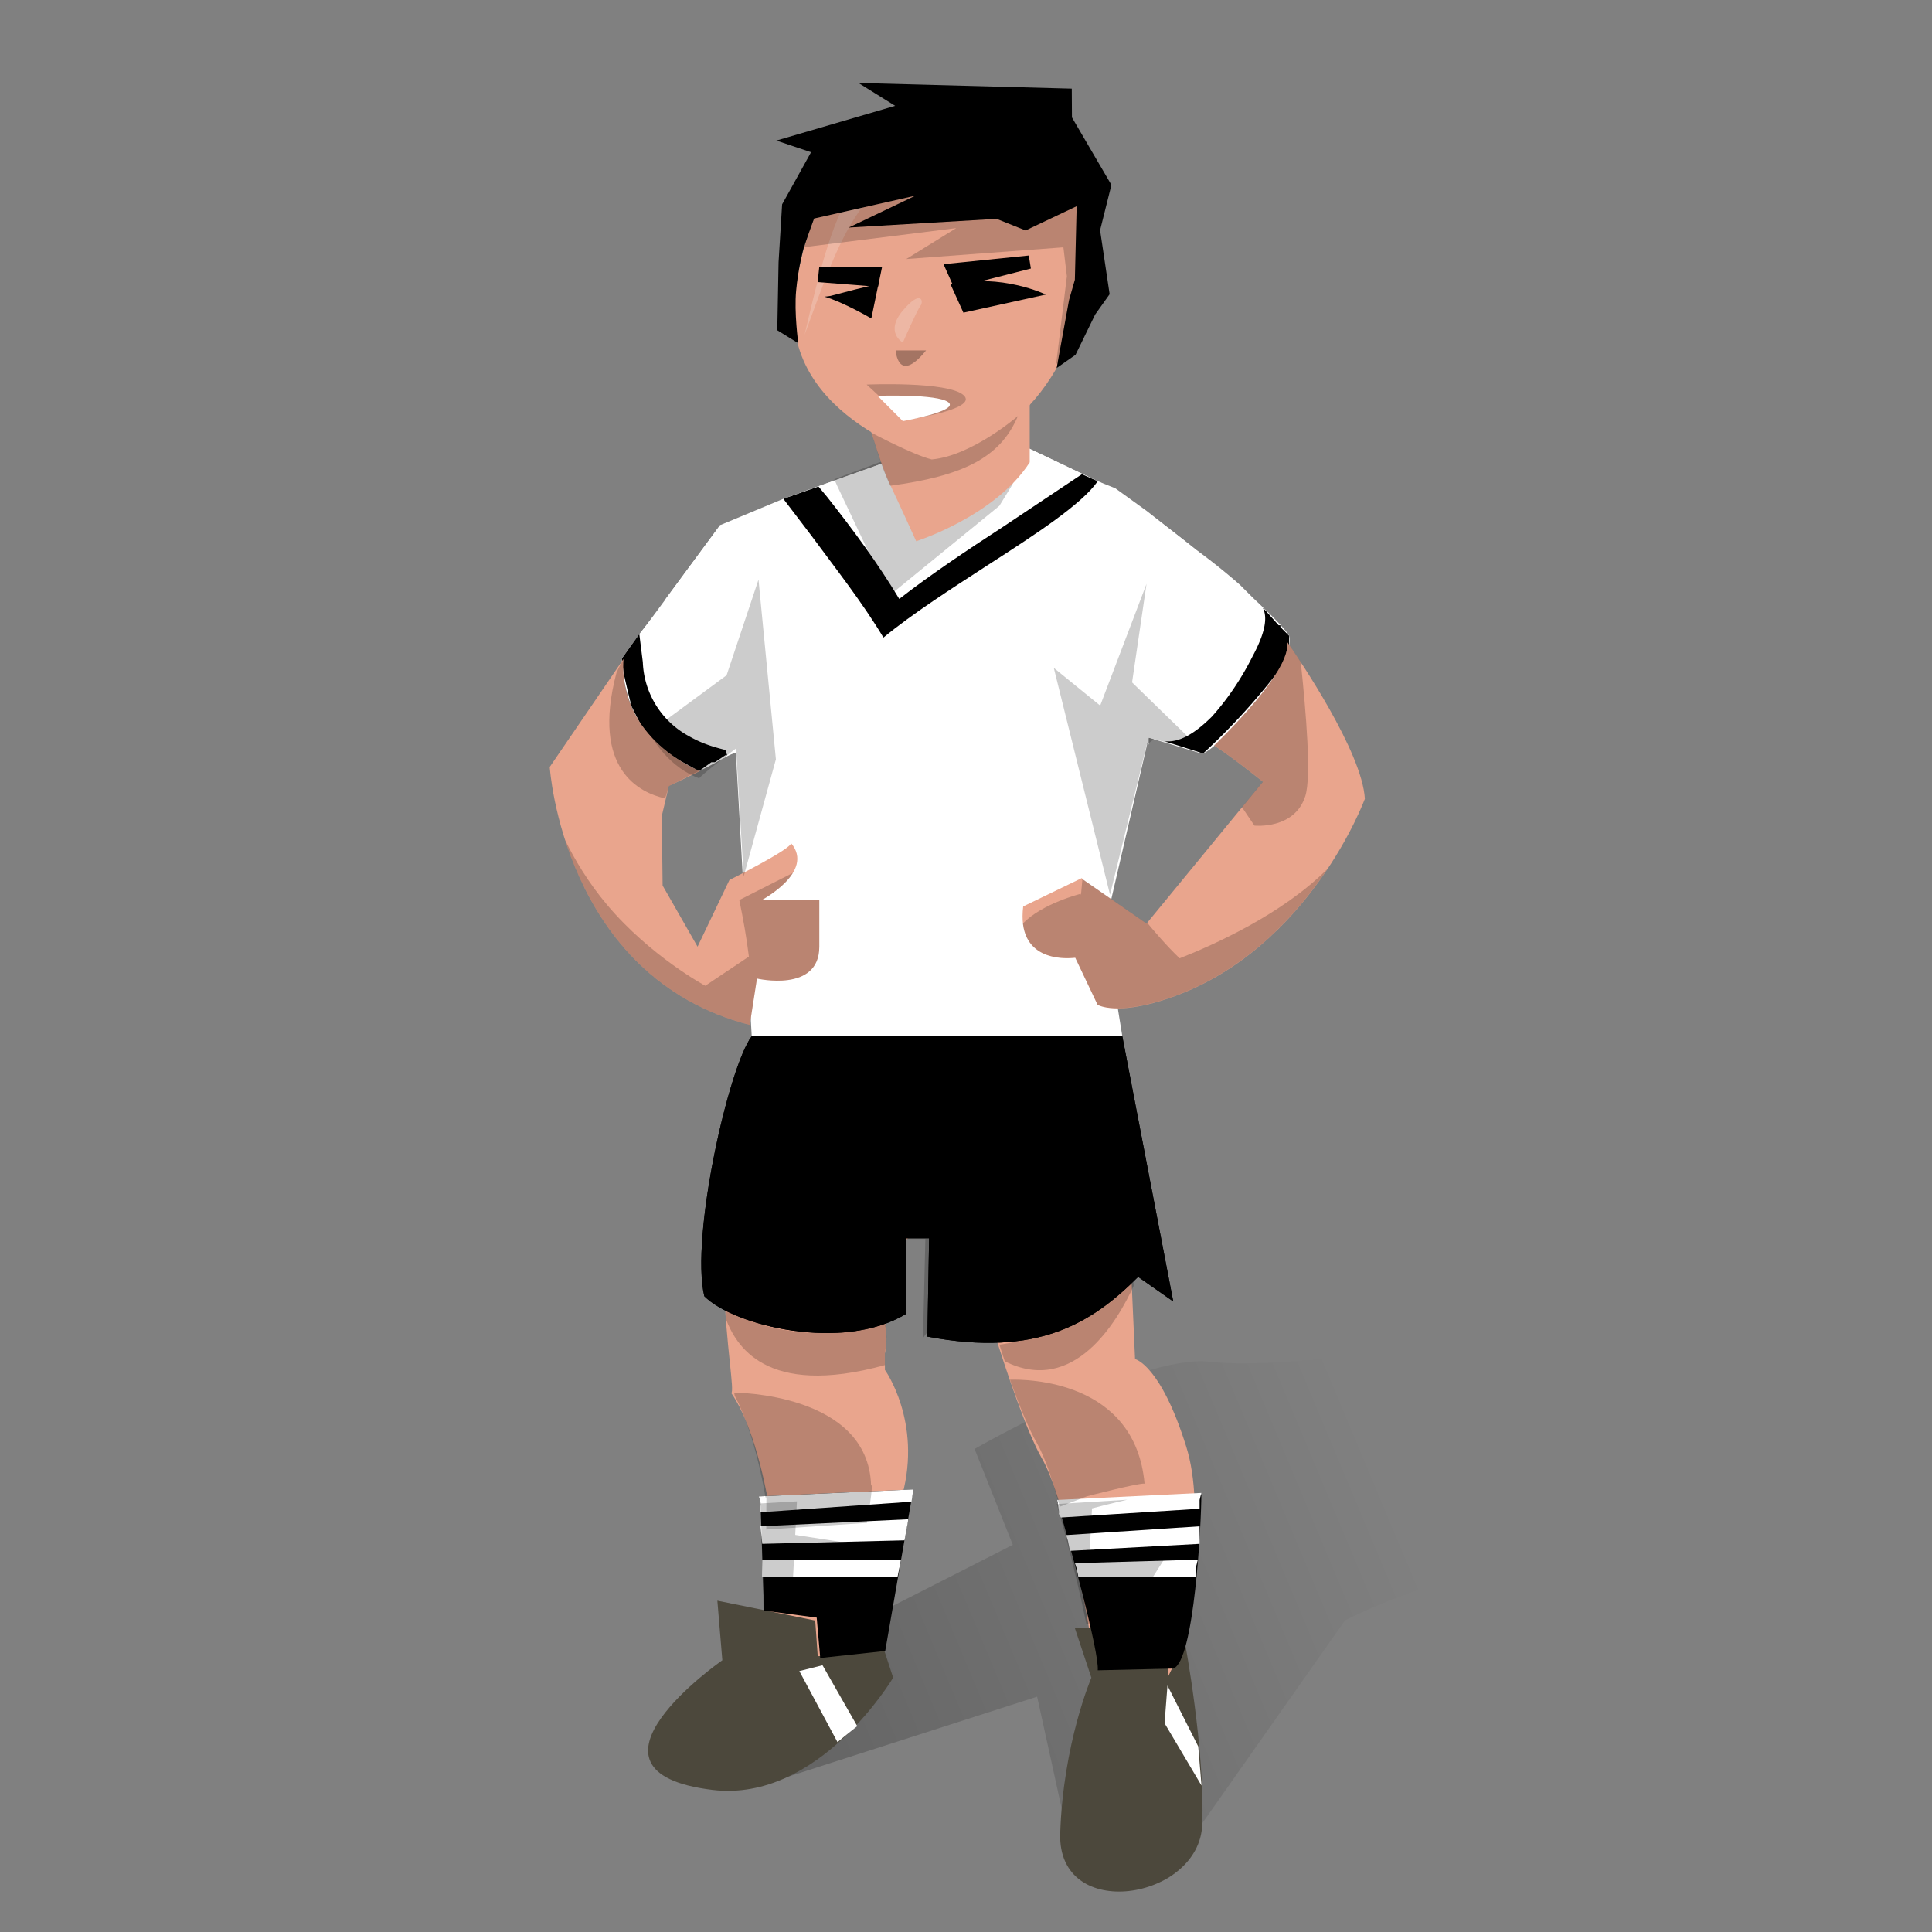 <svg xmlns="http://www.w3.org/2000/svg" xmlns:xlink="http://www.w3.org/1999/xlink" fill="none" viewBox="-205 0 1100 1100" width="1100" height="1100" style="--skin-color: #E9A58D;--hair-color: #000000"><rect x="-205" y="0" width="1100" height="1100" fill="#808080" stroke="none"/><defs><linearGradient id="soccer_paint0_linear_586_8999" x1="278" x2="607.5" y1="1046.5" y2="908.5" gradientUnits="userSpaceOnUse"><stop/><stop offset="1" stop-opacity="0"/></linearGradient></defs><g id="soccer_background"><path id="soccer_Drop shadow" fill="url(#soccer_paint0_linear_586_8999)" fill-opacity=".3" d="M231.5 1015.5L385.5 966L402.5 1043.5L428 1076C428 1076 451.5 1076 462 1068C472.5 1060 479.122 1038.64 479.122 1038.64L560.797 922.565C560.797 922.565 642.492 879.578 719.88 889.247C797.268 898.919 880.023 849.487 880.023 849.487C880.023 849.487 771.482 802.177 701.612 796.805C702.672 796.805 826.299 772.078 833.818 744.141C841.336 716.203 738.148 724.799 738.148 724.799L706.977 699C706.977 699 611.31 725.878 558.646 724.799C505.987 723.727 573.688 769.945 594.12 766.714C594.12 767.792 523.177 779.604 483.414 775.31C443.647 771.018 349.887 824.97 349.887 824.97L371.643 879.578L171 981.672L231.5 1015.5Z" opacity=".7"/><path id="soccer_body" d="M212.027 678C203.723 710.229 208.119 752.444 210.549 775.776C211.619 786.059 212.308 792.675 211.36 793.151C226.232 814.607 232.818 857.511 232.818 857.511C232.818 857.511 233.006 857.539 233.363 857.594L233.097 917.607L227.857 920.232L258.797 925.596L260.555 947.401L294.994 939.36L308.714 851.326L308.711 851.326C320.024 809.372 298.831 779.956 298.831 779.956V770.547C300.723 762.925 298.99 754.534 298.99 754.534L308.727 707.32L327.892 693.748L359.279 753.033C368.189 781.733 379.568 815.295 388.298 830.534C394.203 840.841 399.708 859.341 404.401 878.979L404.98 878.968C416.316 924.344 418.899 955.362 418.899 955.362L462.685 954.524C462.685 954.524 480.935 913.417 475.443 853.649L475.131 853.663C474.633 842.889 473.204 832.63 470.417 823.727C455.828 776.992 441.247 773.797 441.247 773.797L437.76 695.487L435.134 695.734L433.194 678H212.027Z" style="fill:#E9A58D"/><g id="soccer_shoes-sneakers"><path id="soccer_Union" fill="#4C483C" fill-rule="evenodd" d="M259.142 922.66L260.585 943.022L297.97 938.219L303.523 955.201C303.523 955.201 261.306 1026.53 200.591 1019.09C115.071 1008.64 206.267 945.277 206.267 945.277L203.435 911.36L259.142 922.66ZM460.223 926.68H406.882L416.382 955.214C416.382 955.214 400.266 992.683 398.641 1043.86C396.98 1095.02 477.856 1081.81 479.499 1038.9C481.152 995.982 469.598 934.92 469.598 934.92L460.168 954.376L460.223 926.68Z" clip-rule="evenodd"/><path id="soccer_path272" fill="white" d="M271.832 991.902L250.108 951.43L263.308 948.131L283.091 982.8L278.271 986.62"/><path id="soccer_path276" fill="white" d="M477.217 994.339L459.702 959.675L458.059 981.139L479.098 1016.63L477.217 994.339Z"/></g></g><g id="champions-league-2022-2023_4130"><g id="champions-league-2022-2023_men-socks_11"><g id="champions-league-2022-2023_socks_11"><path id="champions-league-2022-2023_Vector_142" fill="black" d="M397 855c7 24 24 86 23 96l43-1c12-4 16-83 16-99l-82 4z"/><path id="champions-league-2022-2023_Vector_143" fill="black" d="M227 852l1 3 2 62 30 4 2 23 37-4 16-92-88 4z"/></g><g id="champions-league-2022-2023_socks_x2C__3_stribes_4"><g id="champions-league-2022-2023_Group_41"><path id="champions-league-2022-2023_Vector_144" fill="white" d="M478 855v-1l1-4-82 4 1 7v1l1 2 79-5v-4z"/><path id="champions-league-2022-2023_Vector_145" fill="white" d="M315 848l-88 4 1 3v6l86-6 1-7z"/><path id="champions-league-2022-2023_Vector_146" fill="white" d="M403 877l1 5v1l74-4v-2-5-3l-76 5 1 3z"/><path id="champions-league-2022-2023_Vector_147" fill="white" d="M312 866v-1l-84 4 1 10 81-2 2-11z"/><path id="champions-league-2022-2023_Vector_148" fill="white" d="M408 893l1 5h67v-6l1-4-70 2 1 3z"/><path id="champions-league-2022-2023_Vector_149" fill="white" d="M229 888v10h77l2-10h-79z"/></g></g></g><g id="champions-league-2022-2023_men-shirt_11"><g id="champions-league-2022-2023_shirt_11"><g id="champions-league-2022-2023_Group_42"><path id="champions-league-2022-2023_Vector_150" fill="white" d="M420 274l-42-20-81 10-56 20-36 15-56 76c2 42 27 56 44 64 11-5 19-11 21-10l9 161h211l-10-62 25-108 30 9c5 2 55-50 50-67-10-16-86-78-109-88z"/></g></g><g id="champions-league-2022-2023_shirt,__sleeves_6"><path id="champions-league-2022-2023_Vector_151" fill="white" d="M241 284l-2 2-33 13h-1l-31 42v1l-15 19-10 14 1 8a793 793 0 004 17v1l1 2 5 10c5 7 12 14 22 20l11 6 7-5h2l6-4h1l3-1h1l47-119-19-26z"/><path id="champions-league-2022-2023_Vector_152" fill="white" d="M528 361l-4-4v-1h-1l-8-9-1-1-4-4-9-9a351 351 0 00-25-20l-28-22-18-13-10-4-2 2-2 2-1 1v1l-2 1-3 2-1 1-2 3-2 1-8 8 52 128v-4l9 2 22 7a366 366 0 0046-51l3-9v-4-3l-1-1z"/></g><g id="champions-league-2022-2023_neckline_11"><path id="champions-league-2022-2023_path_11" fill="white" d="M420 274l-42-20-81 10-56 20c19 26 40 52 57 79 41-33 106-66 122-89z"/></g><g id="champions-league-2022-2023_neckline,_stripe"><path id="champions-league-2022-2023_path_12" fill="black" d="M261 277l5 6c15 19 29 38 41 58 18-14 39-28 59-41l45-30 9 4c-9 13-35 30-63 48-20 13-42 27-59 41-12-20-27-39-41-58l-16-21 20-7z"/></g><g id="champions-league-2022-2023_shirt_x2C__sleeves_x2C__border_5"><g id="champions-league-2022-2023_Group_43"><path id="champions-league-2022-2023_Vector_153" fill="black" d="M161 377l-2-16-10 14 1 8a793 793 0 004 17v1l1 2 5 10c5 7 12 14 22 20l11 6 7-5h2l6-4h1l-1-3c-8-2-14-4-21-8a50 50 0 01-26-42z"/><path id="champions-league-2022-2023_Vector_154" fill="black" d="M508 374c-6 12-14 24-23 34-10 10-19 15-27 14l22 7a366 366 0 0046-51l3-9v-4-3l-1-1-4-4v-1h-1l-8-9-1-1c3 6 1 15-6 28z"/></g></g></g><g id="champions-league-2022-2023_men-pants_11"><g id="champions-league-2022-2023_shorts_11"><g id="champions-league-2022-2023_Group_44"><g id="champions-league-2022-2023_Vector_155"><path fill="black" d="M434 590H223c-13 17-35 114-27 148 17 17 79 32 115 10v-43h13l-1 56c63 12 94-8 120-34l20 14-29-151z"/><path fill="black" d="M434 590H223c-13 17-35 114-27 148 17 17 79 32 115 10v-43h13l-1 56c63 12 94-8 120-34l20 14-29-151z"/></g></g></g></g></g><g id="soccer_player_default"><path id="soccer_right-arm-side_2" d="M149.948 375.261L108 436.667C108 436.667 115.576 556.303 221.876 583.544L225.987 557.14C225.987 557.14 261.474 565.403 261.474 538.999V512.595H228.448C228.448 512.595 259.193 496.403 245.405 480.064C245.413 479.839 245.276 479.673 244.977 479.572C245.124 479.736 245.266 479.9 245.405 480.064C245.282 483.553 210.307 501.032 210.307 501.032L192.155 538.999L172.263 504.182L171.807 464.527L175.797 447.562L193.5 439C193.5 439 146.987 421.174 149.948 375.261Z" style="fill:#E9A58D"/><path id="soccer_left-arm-side_2" d="M407.216 545.329L419.919 572.084C419.919 572.084 430.779 578.966 462.47 567.677C540.932 539.726 572.102 454.819 572.102 454.819C570.613 428.082 534.69 375.294 527.518 365C529.123 369.403 527.772 383.635 486.316 424.516C496.217 430.767 514.073 445.149 514.073 445.149L447.786 525.863L411.958 501.041L410.885 499.964L377.562 516.087C373.796 547.112 400.48 546.075 407.216 545.329Z" style="fill:#E9A58D"/><g id="soccer_overlay_5"><path id="soccer_Intersect_21" fill="black" fill-opacity=".2" d="M173.74 454.591L175.796 447.596L193.5 438.595C193.5 438.595 148.5 423 149.729 375.961C147.771 378.762 145.992 383.061 145.992 383.061C131.371 438.417 159.565 451.501 173.74 454.591Z"/><path id="soccer_Intersect_22" fill="black" fill-opacity=".2" d="M535.615 376.975C538.713 406.401 541.652 442.184 538.224 453.152C532.172 472.486 509.217 470.073 509.217 470.073L502.132 459.59L514.054 445.073C514.054 445.073 496.199 430.691 486.298 424.44C527.754 383.559 529.104 369.327 527.499 364.924C529.06 367.164 531.982 371.417 535.615 376.975Z"/><path id="soccer_Intersect_23" fill="black" fill-opacity=".2" d="M448.121 525.338C450.456 528.176 458.833 538.205 466.637 545.623C485.77 538.102 525.065 520.572 550.751 494.776C533.427 520.758 504.838 552.494 462.438 567.598C430.746 578.887 419.887 572.006 419.887 572.006L407.183 545.251C401.251 545.907 379.845 546.791 377.396 525.796C388.523 514.314 410.233 508.917 410.233 508.917L410.457 509.495L411.309 500.344L411.926 500.963L447.754 525.785L448.121 525.338Z"/><path id="soccer_Intersect_24" fill="black" fill-opacity=".2" d="M246.445 496.996L215.926 512.454C218.097 522.992 220.048 533.696 221.382 544.64L196.554 561.24C196.554 561.24 165.507 544.64 140.666 515.21C129.856 502.405 122.081 489.165 116.746 478.294C128.738 515.577 156.816 566.87 221.883 583.544L225.994 557.14C225.994 557.14 261.481 565.403 261.481 539V512.595H228.455C228.455 512.595 240.963 506.007 246.445 496.996Z"/></g></g><g id="soccer_foreground"><g id="soccer_body_overlay"><path id="soccer_Intersect_27" fill="black" fill-opacity=".2" d="M299.376 752.131C288.024 756.568 251.267 767.623 208 746C208.11 747.743 208.229 749.461 208.354 751.148C213.847 765.237 230.232 796.188 298.859 777.226V769.878C300.751 762.256 299.018 753.865 299.018 753.865L299.376 752.131Z"/><path id="soccer_Intersect_28" fill="black" fill-opacity=".2" d="M440.214 727C410.872 755.795 379.668 763.529 364 765.592C365.007 768.737 366.034 771.902 367.076 775.061C406.535 794.843 431.436 751.882 440.443 732.138L440.214 727Z"/><path id="soccer_Intersect_29" fill="black" fill-opacity=".2" d="M398.355 857.877L413.749 851.965C413.749 851.965 442.42 844.473 446.67 844.697C441.324 785.75 379.594 785.258 370.027 785.538C375.354 800.365 380.695 813.497 385.298 821.534C389.969 829.686 394.389 842.964 398.355 857.877Z"/><path id="soccer_Intersect_30" fill="black" fill-opacity=".2" d="M231.282 870.854L288.6 867.062C288.6 867.062 292.626 844.054 290.965 845.708C289.309 792.906 213 792.906 213 792.906L213.312 794.673C225.405 817.248 230.818 852.511 230.818 852.511C230.818 852.511 231.006 852.539 231.363 852.594L231.282 870.854Z"/><path id="soccer_Shorts" fill="black" fill-opacity=".2" d="M320.676 761.643C320.571 761.616 320.518 761.602 320.518 761.602L321.864 705.41H308.677V748.392C308.677 748.392 295.085 756.45 273.478 758.935L261.814 687.127L291.504 682.149L242 652.413L355.882 662.34L344.327 693.719L370.736 692.055L320.676 761.643Z"/><path id="soccer_Shorts_2" fill="black" fill-opacity=".2" d="M221 591.512H432.759C432.759 591.512 245.544 636.065 221 591.512Z"/><path id="soccer_Shirt" fill="black" fill-opacity=".2" d="M478.65 428.168C477.665 428.95 478.222 428.828 479.906 427.804L439.551 388.533L447.791 332.413L421.397 401.738L394.987 380.275L427 509.413L447.947 423.991L452.064 420.778L478.65 428.168Z"/><path id="soccer_Shirt_2" fill="black" fill-opacity=".2" d="M379.644 254.005L378.405 253.413L295.936 263.135L270 272.854L271.577 276.433L301.287 339.149L364.003 287.996L371.266 276.127C371.266 276.127 376.649 265.166 379.644 254.005Z"/><path id="soccer_Shirt_3" fill="black" fill-opacity=".2" d="M218.407 499.068L236.761 432.317L226.861 330L208.696 384.462L165.494 416.338C163.847 414.461 162.354 412.66 161 410.939C167.255 423.187 176.957 437.143 193.175 443.184C193.188 443.203 193.214 443.213 193.253 443.213L193.175 443.184C192.663 442.403 214.067 426.127 214.067 426.127L214.128 426.885L218.407 499.068Z"/><path id="soccer_Intersect_31" fill="black" fill-opacity=".2" d="M415.414 883.13L460.062 884.232L434.306 924.903L413.518 924.509C409.998 907.471 404.552 883.873 396.654 856.342L436.803 853.88C427.494 856.007 416.748 858.815 416.748 858.815L415.414 883.13Z"/><path id="soccer_Intersect_32" fill="black" fill-opacity=".2" d="M248.746 854.803L247.77 873.909L292.601 880.805L247.121 886.497L245.46 918.982L229.685 915.762L228.178 857.6C228.178 857.6 228.009 856.949 227.767 855.999L248.746 854.803Z"/></g><path id="soccer_neck" d="M381.276 174.588V263.24C361.565 293.907 316.644 308.152 316.644 308.152C316.644 308.152 309.496 292.343 302.105 276.588C297.664 267.148 294.639 257.352 292.693 251.048C291.405 246.879 290.59 244.238 290.148 244.238C279.5 222.5 350.5 181 381.276 174.588Z" style="fill:#E9A58D"/><path id="soccer_face" d="M325.794 261.585C325.794 261.585 241.638 238.488 247.271 172.267C251.89 118.094 280.648 67.236 334.997 67.236C389.359 67.236 430.127 119.106 406.663 187.073C383.187 255.036 325.794 261.585 325.794 261.585Z" style="fill:#E9A58D"/><g id="soccer_overlay_7"><path id="soccer_path970" fill="black" fill-opacity=".3" d="M322.266 199.538H304.961C304.961 199.538 306.221 219.301 322.266 199.538Z"/><path id="soccer_path972" fill="black" fill-opacity=".2" d="M288.44 218.968C288.44 218.968 334.743 216.952 343.662 225.037C352.575 233.137 310.334 239.182 310.334 239.182L288.44 218.968Z"/><path id="soccer_path974" fill="white" d="M294.667 225.37C294.667 225.37 328.849 224.158 335.029 229.087C341.188 234.028 309.054 239.785 309.054 239.785L294.667 225.37Z"/><path id="soccer_Vector 16" fill="white" fill-opacity=".2" d="M253.103 190.6C269.501 119.96 280.236 83.313 331.281 79.429H354.233C285.657 92.904 275.574 129.661 253.103 190.6Z"/><path id="soccer_Vector 17" fill="white" fill-opacity=".2" d="M309.045 176.817C319.56 164.408 321.023 171.684 319.088 174.104C317.154 176.523 309.045 195.068 309.045 195.068C309.045 195.068 298.531 189.226 309.045 176.817Z"/><path id="soccer_path976" fill="black" d="M336.248 161.966L343.523 178.023L390.438 167.714C390.438 167.714 364.98 155.372 336.248 161.966Z"/><path id="soccer_path980" fill="black" d="M295.113 161.913C292.209 161.913 270.887 167.719 268.002 168.444C267.135 168.656 265.82 168.796 264.4 168.902C275.308 172.049 291.096 181.322 291.096 181.322L295.113 161.913Z"/><path id="soccer_path436" fill="black" fill-opacity=".2" d="M301.909 276.566C342.235 271.107 364.355 261.188 374.552 236.854C374.552 236.854 348.383 259.587 325.472 261.585C314.624 258.908 291.3 246.439 291.3 246.439C293.173 252.863 296.114 263.1 300.037 272.452L301.909 276.566Z"/></g><path id="soccer_right-eyebrow" d="M380.738 145.48L332.197 150.41L338.296 164.018L381.943 152.895L380.738 145.48Z" style="fill:#000000"/><path id="soccer_left-eyebrow" d="M297.206 152.031H261.447L260.543 160.613C266.915 161.081 297.311 163.413 294.85 163.413L297.206 152.031Z" style="fill:#000000"/></g><g id="soccer_haircut_medium"><path id="soccer_medium" d="M304.669 60.249L237 80.038L256.794 86.65L240.297 116.368L238.284 149.318L237.551 188.043L249.5 195.413C249.5 195.413 247.089 177.913 248.294 165.413C249.5 152.913 251.4 146.413 252 143.413C252.6 140.413 258.5 124.413 258.5 124.413L316.214 111.403L278.246 129.559L362.419 124.602L378.917 131.213L408 117.413L406.983 159.273L403.667 170.814L396.615 209.545L407.365 202.018L418.534 179.079L426.779 167.507L421.341 131.081L427.797 105.288L405.322 66.848L405.224 50.472L283.769 47.243L304.669 60.249Z" style="fill:#000000"/><g id="soccer_overlay_9"><path id="soccer_path1010" fill="black" fill-opacity=".2" d="M421.819 106.462L411.172 91.862L332.649 114.668L340.168 102.363L249.004 114.811L246.099 163.806L252.065 140.815L339.422 129.883L310.987 147.484L400.453 140.815L402.435 157.297L396.263 207.697L421.565 167.337L414.458 138.38L421.819 106.462Z"/><path id="soccer_path1026" fill="black" fill-opacity=".2" d="M327.865 61.319L344.49 76.094L282.721 80.469L327.865 92.783L389.424 68.158L327.865 61.319Z"/></g></g></svg>